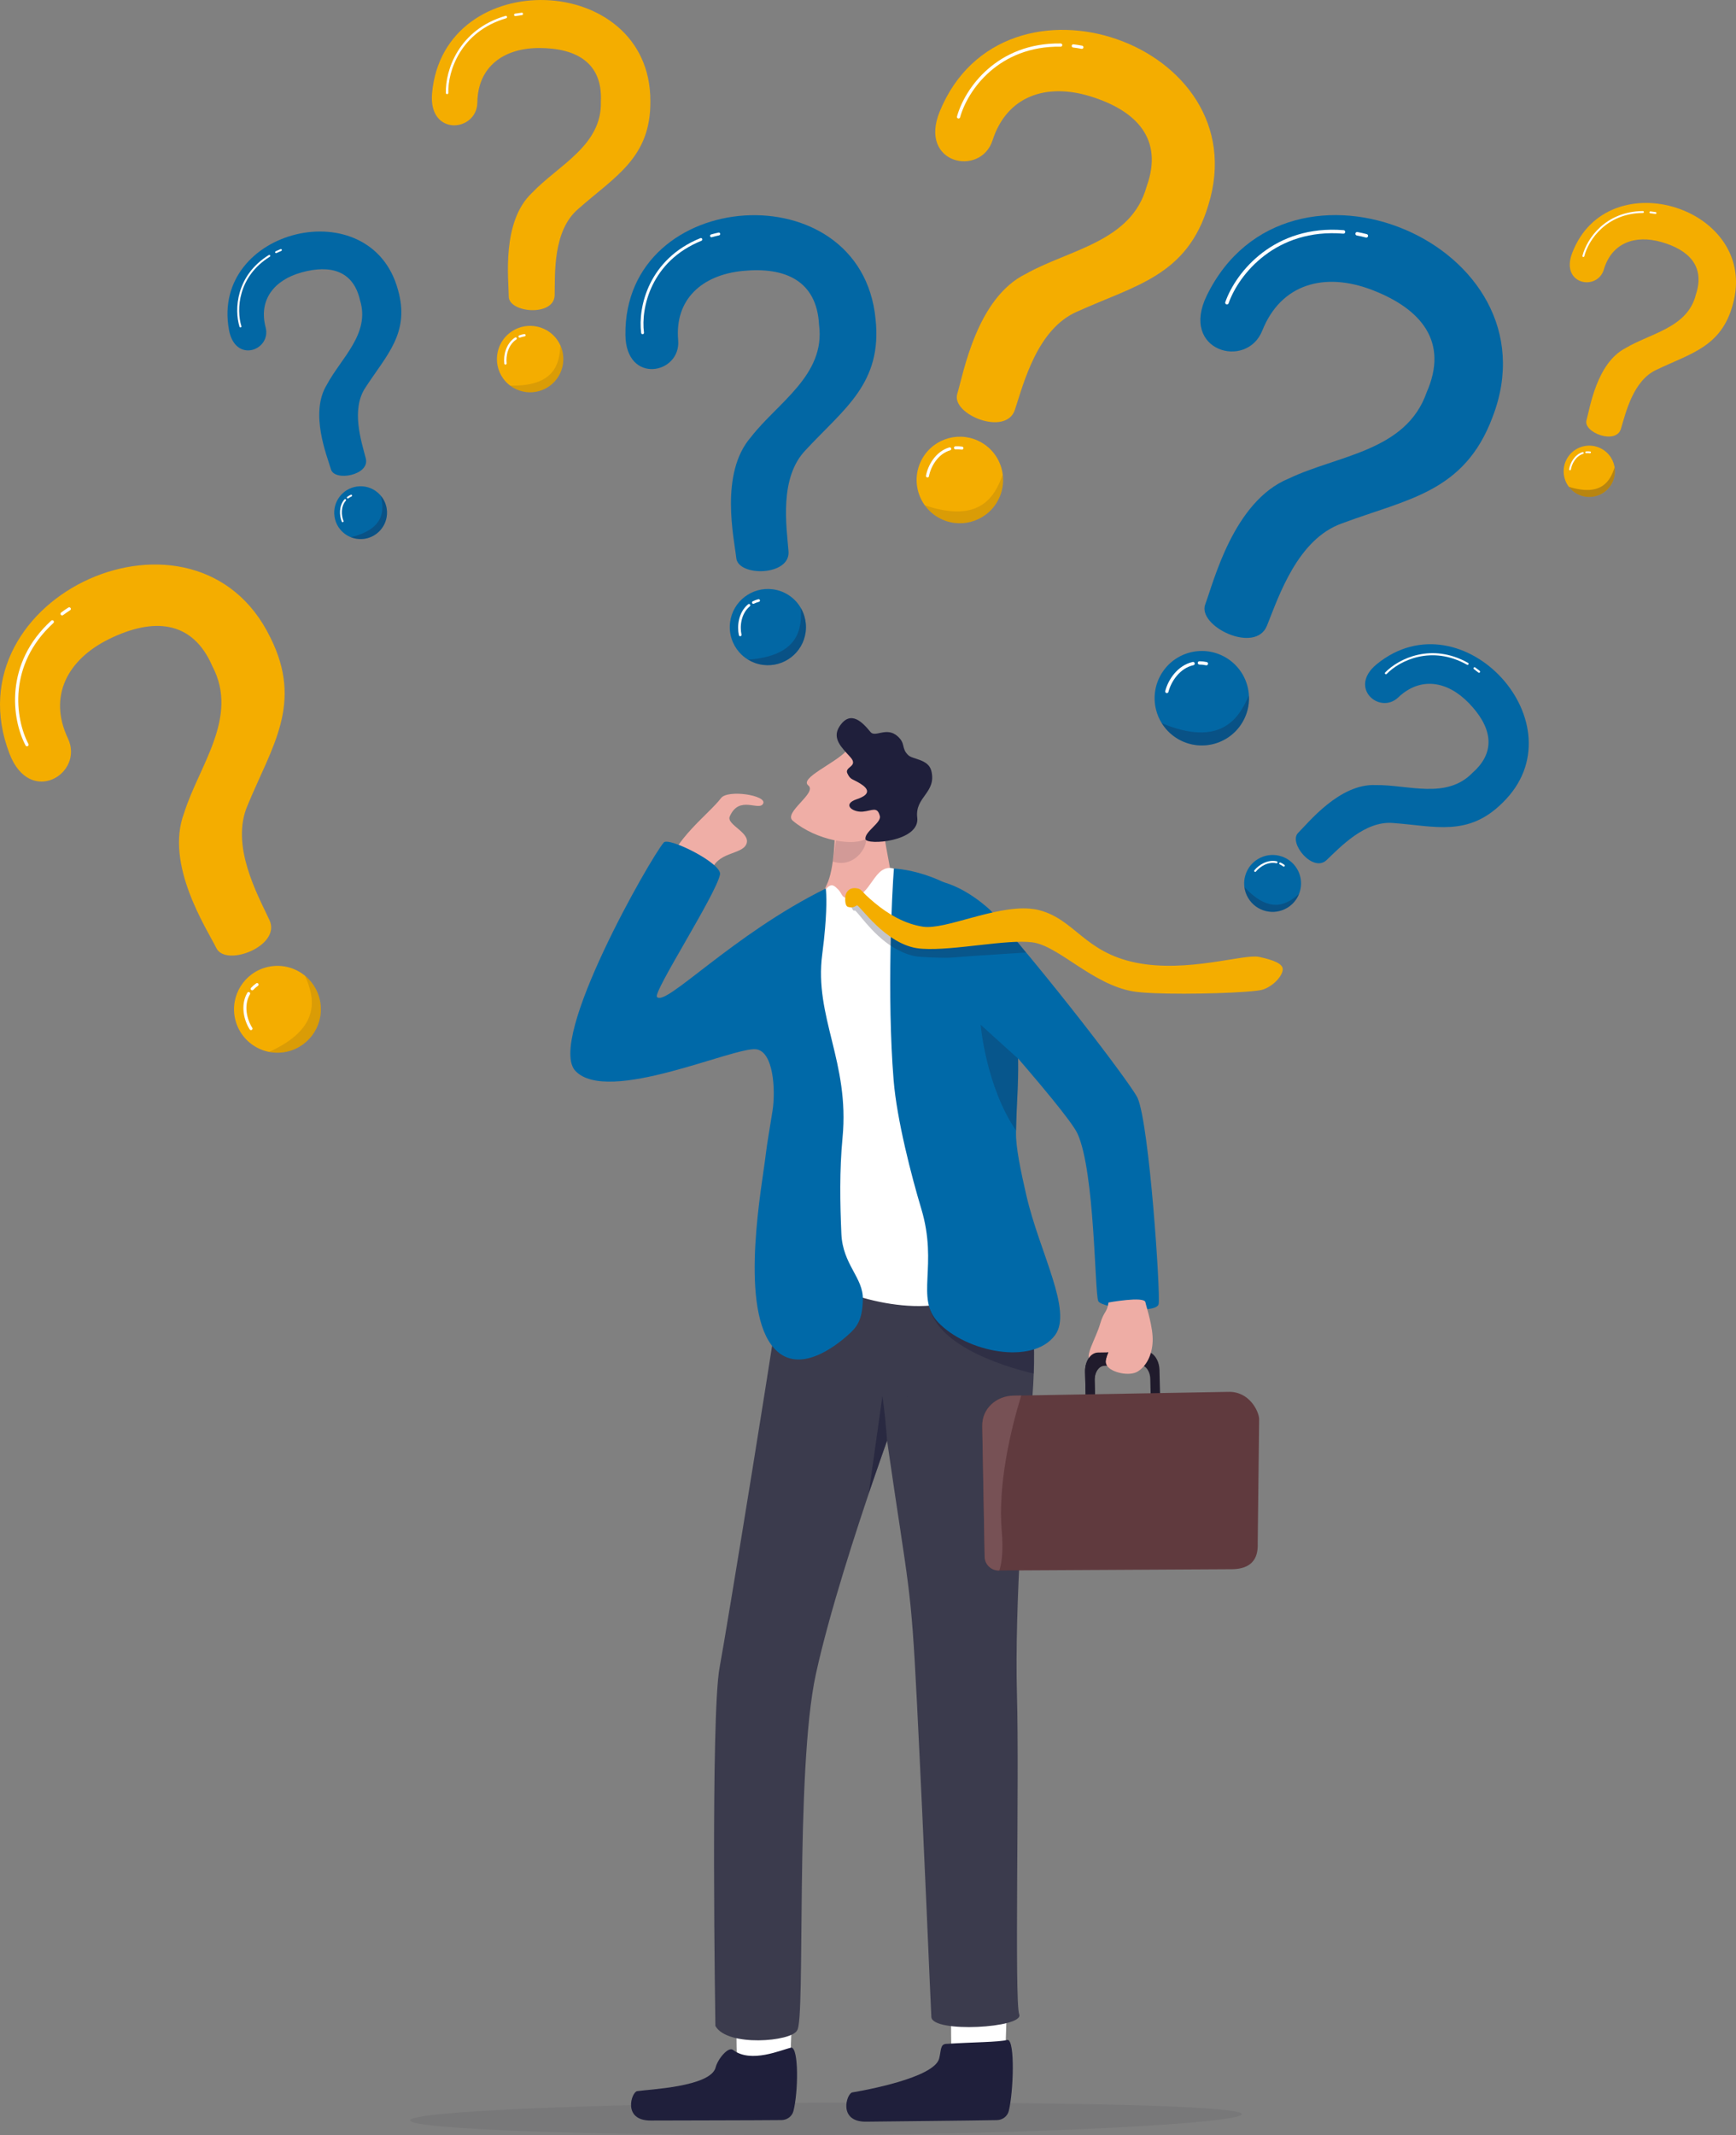 <?xml version="1.0" encoding="UTF-8"?><svg id="Livello_2" xmlns="http://www.w3.org/2000/svg" viewBox="0 0 1315.92 1617.57"><rect x="0" y="0" width="1315.92" height="1617.57" fill="#808080" stroke="none"/><defs><style>.cls-1{opacity:.14;}.cls-1,.cls-2,.cls-3,.cls-4,.cls-5,.cls-6{fill:#1f1f3b;}.cls-7{fill:#fff;}.cls-8{stroke-width:2.43px;}.cls-8,.cls-9,.cls-10,.cls-11,.cls-12,.cls-13,.cls-14,.cls-15,.cls-16,.cls-17,.cls-18,.cls-19,.cls-20,.cls-21,.cls-22,.cls-23{fill:none;stroke:#fff;stroke-linecap:round;stroke-linejoin:round;}.cls-9{stroke-width:2.29px;}.cls-24{fill:#201b2c;}.cls-10{stroke-width:1.5px;}.cls-11{stroke-width:2.44px;}.cls-25{opacity:.12;}.cls-25,.cls-26,.cls-27{fill:#1f1f39;}.cls-12{stroke-width:2.65px;}.cls-28{fill:#0267a4;}.cls-3{opacity:.43;}.cls-13{stroke-width:1.48px;}.cls-14{stroke-width:1.87px;}.cls-29{fill:#f4ad00;}.cls-4{opacity:.46;}.cls-5{opacity:.25;}.cls-15{stroke-width:1.6px;}.cls-30{fill:#603a3e;}.cls-31{fill:#efaea6;}.cls-32{fill:#775155;}.cls-16{stroke-width:1.4px;}.cls-17{stroke-width:1.76px;}.cls-18{stroke-width:2.01px;}.cls-33{fill:#3b3b4d;}.cls-34{fill:#eeada5;}.cls-19{stroke-width:2.29px;}.cls-20{stroke-width:2.5px;}.cls-21{stroke-width:2.14px;}.cls-35{fill:#0069a8;}.cls-22{stroke-width:1.44px;}.cls-36{fill:#32323f;opacity:.1;}.cls-23{stroke-width:1.36px;}.cls-26{opacity:.26;}.cls-27{opacity:.28;}.cls-6{opacity:.62;}</style></defs><g id="Layer_1"><g><g><g><path class="cls-29" d="M1221.72,366.43c-5.18,9.41-17,12.83-26.4,7.66-2.47-1.36-4.53-3.18-6.13-5.3-1.2-1.59-2.14-3.35-2.8-5.2-1.8-5.06-1.51-10.83,1.28-15.9,5.18-9.41,17-12.83,26.4-7.66,6.1,3.36,9.69,9.51,10.04,15.98,.05,.88,.04,1.77-.04,2.65-.22,2.65-.98,5.29-2.35,7.77Z"/><path class="cls-27" d="M1221.72,366.43c-5.18,9.41-17,12.83-26.4,7.66-2.47-1.36-4.53-3.18-6.13-5.3,24.98,7.79,31.48-4.74,34.68-14.59,.11,.6,.19,1.2,.24,1.82,.05,.88,.04,1.77-.04,2.65-.22,2.65-.98,5.29-2.35,7.77Z"/><g><path class="cls-23" d="M1202.38,342.67c.91-.08,1.87-.07,2.89,.06"/><path class="cls-23" d="M1190.1,355.58c.71-4.45,3.86-10.53,9.71-12.4"/></g></g><g><path class="cls-29" d="M1228.68,324.93c-3.69,12.22-28.68,2.75-26.09-6.53,2.6-9.28,7.67-43.3,29.57-54.65,19.12-11.38,47.08-15.44,53.32-40.5,7.19-21.41-5.23-33.94-26.13-39.88-20.24-5.75-37.68,.83-43.59,20.76-4.94,16.65-33.16,11.53-24.05-12.35,27.02-70.86,142.55-33.92,121.72,39.17-8.73,31.99-31.9,36.75-57.75,49.19-17.79,8.14-23.3,32.57-27,44.79Z"/><path class="cls-22" d="M1251.05,160.88c1.26,.12,2.53,.29,3.84,.5"/><path class="cls-22" d="M1200.23,193.99c3.17-12.62,17.02-33.1,45.14-33.37"/></g></g><path class="cls-36" d="M941.2,1601.71c.03,6.76-148.67,15.17-320.02,15.81-171.36,.64-310.29-4.32-310.32-11.08-.03-6.76,138.87-12.76,310.23-13.4,171.36-.64,320.09,1.91,320.12,8.67Z"/><g><path class="cls-31" d="M642.99,699.91l35.36-6.04c1.95-15.65-7.67-51.92-8.69-66.22-1.13-15.69-22.4-30.24-22.4-30.24l-14.9,31.12,.45,2.79s-.17,27.3-6.21,39.13c-3.46,6.76-2.9,17.35-11.53,27.36-6.46,7.49,27.92,2.1,27.92,2.1Z"/><path class="cls-1" d="M636.25,620.42l5.03-1.89s11.36,10.06,14.34,14.18c4.35,6.01-6.86,25.85-24.38,20l5.01-32.29Z"/><g><path class="cls-31" d="M641.53,568.94c-9.02,9.69-35.79,20.62-28.8,26.17s-19.07,20.45-11.84,26.63c17.52,14.97,47.2,20.07,56.39,13.21,9.19-6.86,27.09-32.24,27.09-32.24l-42.84-33.78Z"/><path class="cls-2" d="M652.21,593.72c-6.2-3.86-7.43-2.66-9.89-7.77-2.46-5.11,8.74-5.12,2.3-12.28-6.44-7.16-14.22-14.12-8.3-23.26,8.57-13.23,17.94-2.61,23.54,4.19,3.6,4.38,12.1-4.21,20.42,3.1,6.53,5.74,2.61,9.08,8.21,14.46,3.38,3.25,15.25,2.91,17.48,11.87,4.12,16.62-12.59,19.64-10.68,35.39,2.23,18.37-38.58,21.15-39.27,16.32-.8-5.63,12.23-12.41,10.93-17.48-1.96-7.65-5.87-3.94-13.03-3.34-7.65,.64-15.94-5.57-4.44-9.43,11.5-3.86,8.33-8.27,2.72-11.77Z"/></g><path class="cls-7" d="M559.06,1565.66c-1.55-15.34-.4-54.2-.4-54.2l42.38-1.48-2.28,58.36-28.01,18.56-11.69-21.23Z"/><path class="cls-2" d="M555.63,1553.05c-3.57-2.73-11.53,6.86-13.18,13.3-3.76,14.75-51.04,16.62-59.47,17.95-4.35,.69-11.35,22.36,10.28,22.27,18.71-.08,78.65-.13,99.12-.34,4.28-.04,8.02-2.84,9.05-6.83,3.68-14.24,4.13-47.65-1.58-48.11-7.7,1.72-30.61,12.18-44.24,1.76Z"/><path class="cls-7" d="M721.91,1565.92c-1.64-15.33-.71-54.2-.71-54.2l42.38-1.71-1.94,58.37-27.91,18.71-11.82-21.17Z"/><path class="cls-2" d="M717.24,1548.49c-4.56,.29-3.73,4.56-5.32,11.01-3.62,14.78-57.44,24.36-65.85,25.76-4.34,.72-11.15,22.46,10.49,22.18,18.71-.24,78.64-.79,99.11-1.18,4.28-.08,8-2.9,8.99-6.9,3.55-14.27,4.88-53.45-.84-53.87-7.68,1.79-25.82,1.66-46.59,3Z"/><path class="cls-33" d="M782.56,1058.73c-.54,6.94-1.25,14.48-2.23,22.75-3.65,30.99-11.35,135.53-9.47,201.93,1.88,66.08-2.01,232.58,1.73,242.79,3.74,10.22-65.88,14.27-66.6,1.96-.72-12.31-5.35-127.96-11-239.62-4.59-90.66-5.91-81.57-22.57-197.02v.02c-.2,.53-4.26,11.78-10.17,29.08-12.65,36.94-33.77,101.48-43.9,148.2-15.79,72.9-7.55,262.91-14.16,269.46-3.99,8.49-53.01,12.72-61.91-3.38,0,0-3.77-234.98,3.23-271.78,4.75-25.02,44.82-270.25,53.77-336.13,0,0,176.52-38.49,181.93,21.81,.74,8.25,.96,15.53,.86,22.47-.14,9.36,.38,18.04,.89,27.55,.83,15.54,1.64,33.3-.4,59.91Z"/><path class="cls-4" d="M687.95,1058.38s-.01,.04-.02,.09c-.32-.2-.45-.3-.49-.33,.09,.01,.52,.24,.52,.24Z"/><path class="cls-6" d="M672.41,1091.52v.02c-.2,.53-7.96,22.38-13.87,39.68l10.32-73.41s1.87,10.61,3.55,33.71Z"/><path class="cls-3" d="M783.59,1040.62c-1.46-.32-69.5-14.83-78.7-48.9,0,0,59.15,5.08,78.07,7.11,.83,15.54,1.22,32.99,.63,41.79Z"/><path class="cls-7" d="M677.58,658.06c-15.29-4.15-16.78,21.12-32.2,22.34-8.14,.64-6.34-2.9-10.18-6.65-2.37-2.31-4.59-4.9-8.33-1.06-76.08,78.07,3.14,274.91-6.54,288.64-7.92,11.23,56.47,35.75,96.91,25.89,55.46-13.53,52.09-73.75,50.48-85.26-1.61-11.5-37.33-207.02-37.33-207.02,0,0-28.09-14.86-52.8-36.87Z"/><path class="cls-35" d="M677.37,818.28c2.41,30.02,13.67,73.26,20.94,97.39,13.09,43.46-4.8,67.58,12.88,86.21,21.34,22.48,71.34,32.64,88.49,9.77,13.71-18.28-11.7-62.79-21.57-105.54h-.01c-4.51-19.51-8.14-37.15-7.94-47.88,.01-.58,.02-1.15,.04-1.7,.05-2.63,.11-5.06,.2-7.35,.09-2.78,.17-5.33,.27-7.73,.19-4.25,.37-8.01,.54-11.65,.4-8.4,.69-16.13,.53-27.72-.01-.99-.02-2-.05-3.04-.14-6.53-.41-14.25-.85-23.86-1.42-29.29-9.79-69.35-23.09-83.21-31.64-32.97-70.16-33.91-70.16-33.91-1.43,18.04-5.35,96.35-.22,160.22Z"/><path class="cls-5" d="M743.34,776.37s3.99,46.76,26.86,80.16c.05-2.63,.11-5.06,.2-7.35,.09-2.78,.17-5.33,.27-7.73,.19-4.25,.37-8.01,.54-11.65,.4-8.4,.69-16.13,.53-27.72l-28.41-25.71Z"/><g><path class="cls-35" d="M751.3,690.17c58.96,68.55,107.67,134.1,111.01,141.68,8.95,20.28,17.45,148.3,15.96,156.15-1.5,7.86-43.45,3.06-45.78-2.29-2.73-6.28-2.49-97.55-15.67-126.73-8.22-18.21-103.72-123.04-113.7-135.18-9.98-12.15-12.29-60.72,8.85-56.22,21.14,4.5,39.33,22.6,39.33,22.6Z"/><g><path class="cls-24" d="M879.33,1055.44l-.22-8.92-.19-8.49c-.13-5.97-2.83-11.02-6.55-13.09h-.01c-1.21-.69-2.51-1.04-3.9-1.01l-28.31,.68h-.33s-.5,.01-.5,.01h-.01s-.21,0-.21,0l-6.83,.17c-2.69,.07-5.12,1.61-6.86,4.11-1.65,2.33-2.71,5.48-2.89,9-.02,.45-.03,.91-.02,1.38l.2,8.22,.21,8.92,.11,5.1,7.12-.17v-.09s-.12-4.97-.12-4.97l-.21-8.93-.05-1.69v-.09c0-.28-.01-.55,0-.82,.19-5.51,3.34-9.89,7.3-9.99l2.09-.05,24.97-.59c1.06-.02,2.07,.26,2.99,.81h.01c2.73,1.57,4.7,5.33,4.81,9.74l.05,1.95,.21,8.93,.11,4.78,7.12-.17-.12-4.74Z"/><path class="cls-34" d="M840.27,986.8c-1.22,8.24-3.39,5.98-6.48,16.59-3.09,10.61-12.36,25.29-6.88,27.03,5.48,1.74,9.83-4.62,12.54-5.87,2.71-1.26-3.52,4.92-.33,10.11s16.98,8.36,23.33,4.4c6.34-3.96,10.83-12.09,11.28-22.72,.46-10.63-4.51-25.13-5.5-29.8-.99-4.67-27.96,.27-27.96,.27Z"/><path class="cls-24" d="M839.32,1024.61h-.01s-.21,0-.21,0l-6.84,.1c-2.7,.06-5.13,1.61-6.88,4.12h0c-1.65,2.36-2.72,5.53-2.87,9.06-.02,.45-.03,.91-.02,1.38l.2,8.22,.21,8.92,.12,5.01,7.11-.16-.12-4.97-.21-8.93-.03-1.69v-.09c0-.28-.01-.55,0-.82,.15-5.53,3.31-9.99,7.29-10.08l1.16-4.25v-.04s.89-3.27,.89-3.27v-.04s.03-.01,.03-.01v-.02s.67-2.46,.67-2.46h-.5Z"/><path class="cls-30" d="M744.56,1080.44l1.81,98.98c.11,5.86,4.95,10.54,10.82,10.43h.32s176.45-.97,176.45-.97c19.91-.36,19.52-14.42,19.41-20.28l1.09-93.42c-.11-5.87-7.47-21.18-23.39-20.67l-156.98,2.77-5.89,.1c-12.96,.24-23.88,9.78-23.63,23.06Z"/><path class="cls-32" d="M744.56,1080.44l1.81,98.98c.11,5.86,4.95,10.54,10.82,10.43h.32c1.93-5.9,3.07-15.17,1.83-29.77-2.99-35.29,6.44-75.52,14.75-102.8l-5.89,.1c-12.96,.24-23.88,9.78-23.63,23.06Z"/></g></g><g><path class="cls-26" d="M642.31,684.43c1.48,.45,2.38,1.78,3.09,3.03,.88,1.55,1.45,2.96,2.42,2.36,1.35-.77,12.6,17.74,29.25,27.88,5.34,3.25,12.5,6.43,18.8,7.05,2.42,.24,19.06,1.32,25.87,.7,11.32-1.05,55.96-3.78,55.96-3.78,0,0-19.11-23.8-21.73-25.94-10.43,2.8-40.3,10.08-48.35,11.31-4.03,.63-7.58,.82-10.51,.38-1.33-.2-2.64-.46-3.93-.74-5.7-1.29-11.05-3.41-15.99-6-9.39-4.91-17.32-11.51-23.39-17.25-3.33-3.16-3.63-4.55-7.73-5.2-.04-.01-.08-.01-.11-.02-1.77,2.58-5.43,5.7-3.64,6.23Z"/><path class="cls-29" d="M972.32,734.85c-.49,4.57-6.58,11.92-14.86,14.83-1.85,.65-6.92,1.25-13.86,1.74-24,1.71-70.51,2.21-85.11-.38-15.17-2.71-29.03-11.14-41.57-19.31-12.84-8.38-24.3-16.47-34.34-17.79-19.2-2.53-59.52,6.4-83.19,4.88-.78-.05-1.54-.1-2.29-.18-25.96-2.57-45.84-33.77-47.6-32.69-1.23,.74-2.4,1.48-4.1,1.52-.74,.02-1.59-.09-2.59-.39-2.27-.67-2.28-5.3-2.01-7.89,.27-2.6,2.28-6.74,7.78-6.29,4.14,.34,4.41,2.05,7.74,5.19,8.15,7.71,19.64,16.95,33.53,21.61,3.14,1.05,6.41,1.87,9.79,2.39,16.75,2.55,54.16-15.96,81.04-13.67,2.49,.2,4.88,.59,7.16,1.18,26.94,7.07,34.18,31.81,73.17,39.74,38.99,7.92,81.92-6.86,93.41-4.37,11.5,2.48,18.4,5.32,17.92,9.89Z"/></g><path class="cls-31" d="M505.15,659.22c5.55-23.44,32.38-42.57,41.4-54.56,5.06-6.72,34.92-2.12,31.96,4.11-2.96,6.23-18.2-6.79-25.36,9.84-2.69,6.26,16.16,12.25,12.64,20.82-3.52,8.57-23.07,5.43-26.96,21.84-3.89,16.41-33.68-2.04-33.68-2.04Z"/><path class="cls-35" d="M654.07,984.55c-.35,15.89-4.74,21-10.77,26.45-10.82,9.78-37.55,29.98-55.66,11.42-1.02-1.05-1.96-2.16-2.86-3.37-24.3-32.59-6.81-122.53-4.31-144.49,1.02-8.86,3.24-20.8,5.15-33.18,2.35-15.39,.79-44.57-12.36-46.4-16.49-2.29-112.25,42.15-136.99,16.49-22.35-23.17,56.93-161.79,66.89-173.19,3.74-4.28,44.3,15.82,42.61,24.28-3.03,15.17-50.72,88.81-47.8,92.7,6.07,8.09,57.42-47.34,127.99-82.09,0,0,.38,2.59,.42,8.44,.05,4.84-.14,11.91-.96,21.6-.47,5.66-1.16,12.23-2.15,19.77-6.22,47.59,20.89,81.45,15.39,139.02-2.37,24.83-1.89,49.86-.88,72.79,1.05,23.48,16.66,33.08,16.3,49.77Z"/></g><g><g><path class="cls-28" d="M940.66,549.01c-11.06,16.38-33.3,20.69-49.68,9.63-4.31-2.91-7.78-6.59-10.36-10.74-1.94-3.11-3.37-6.49-4.27-10-2.46-9.57-.96-20.11,5-28.94,11.06-16.38,33.3-20.69,49.68-9.63,10.62,7.17,16.17,19.05,15.73,30.98-.06,1.62-.23,3.24-.51,4.85-.84,4.82-2.69,9.53-5.6,13.85Z"/><path class="cls-27" d="M940.66,549.01c-11.06,16.38-33.3,20.69-49.68,9.63-4.31-2.91-7.78-6.59-10.36-10.74,44.49,18.45,58.51-3.44,66.01-20.96,.1,1.11,.14,2.24,.13,3.37-.06,1.62-.23,3.24-.51,4.85-.84,4.82-2.69,9.53-5.6,13.85Z"/><g><path class="cls-20" d="M909.18,502.23c1.68,0,3.45,.19,5.29,.59"/><path class="cls-20" d="M884.5,523.86c2.03-8.03,8.83-18.65,19.86-21.11"/></g></g><g><path class="cls-28" d="M960.35,474.1c-8.81,21.78-53.03,.26-46.73-16.32,6.31-16.58,21.28-78.09,63.32-95.24,36.96-17.68,88.89-20.45,104.51-65.35,16.76-38.05-3.93-63.1-41.25-77.47-36.15-13.92-69.21-4.76-83.38,30.79-11.84,29.7-62.72,15.61-42.03-26.66,61.36-125.39,266.97-38.39,216.6,92.11-21.33,57.18-64.6,62.05-114.07,80.54-33.96,11.94-48.15,55.81-56.96,77.59Z"/><path class="cls-12" d="M1028.74,177.11c2.28,.43,4.6,.95,6.95,1.56"/><path class="cls-12" d="M930.05,229.33c7.93-22.61,36.72-57.84,88.32-53.63"/></g></g><g><g><path class="cls-29" d="M242.37,757.24c4.1,17.7-6.92,35.38-24.63,39.48-4.66,1.08-9.31,1.11-13.72,.25-3.31-.65-6.48-1.8-9.41-3.39-7.98-4.34-14.14-11.94-16.36-21.49-4.1-17.7,6.92-35.38,24.63-39.48,11.48-2.66,22.95,1.04,30.71,8.8,1.06,1.05,2.04,2.18,2.95,3.38,2.72,3.58,4.74,7.78,5.82,12.44Z"/><path class="cls-25" d="M242.37,757.24c4.1,17.7-6.92,35.38-24.63,39.48-4.66,1.08-9.31,1.11-13.72,.25,40.29-18.41,34.33-41.55,27.23-57.58,.81,.63,1.6,1.31,2.35,2.02,1.06,1.05,2.04,2.18,2.95,3.38,2.72,3.58,4.74,7.78,5.82,12.44Z"/><g><path class="cls-9" d="M191.15,749.15c1.06-1.13,2.28-2.2,3.71-3.2"/><path class="cls-9" d="M190.26,779.31c-4.13-6.4-7.03-17.63-1.78-26.6"/></g></g><g><path class="cls-29" d="M204.26,697.08c9.15,19.57-33.04,35.88-40.25,21.25-7.22-14.63-39.26-63.24-24.48-102.28,11.24-35.96,41.89-72.67,21.44-111.3-15.13-35.11-44.95-36.87-78-20.74-32.01,15.62-46.55,43.63-31.48,75.43,12.59,26.57-28.77,52.01-44.28,11.61-46.01-119.84,141.33-203.83,197.67-88.18,25.15,50.18,1.33,82.36-17.2,127.26-13.22,30.35,7.43,67.38,16.58,86.95Z"/><path class="cls-11" d="M47.08,465.03c1.72-1.27,3.52-2.5,5.4-3.71"/><path class="cls-11" d="M20.45,564.19c-10.26-19.5-15.95-60.95,19.19-93.06"/></g></g><g><g><path class="cls-28" d="M610.71,478.79c-2.03,15.82-16.51,27-32.33,24.96-4.16-.53-8-1.93-11.37-3.98-2.53-1.54-4.78-3.46-6.7-5.66-5.24-6.01-7.99-14.15-6.89-22.68,2.03-15.82,16.51-27,32.33-24.97,10.26,1.32,18.57,7.87,22.58,16.63,.55,1.19,1.01,2.42,1.39,3.68,1.14,3.78,1.52,7.85,.99,12.02Z"/><path class="cls-27" d="M610.71,478.79c-2.03,15.82-16.51,27-32.33,24.96-4.16-.53-8-1.93-11.37-3.98,38.77-2.84,40.94-23.7,39.99-39.06,.47,.77,.91,1.56,1.32,2.38,.55,1.19,1.01,2.42,1.39,3.68,1.14,3.78,1.52,7.85,.99,12.02Z"/><g><path class="cls-18" d="M571.03,456.47c1.21-.61,2.55-1.12,4.03-1.5"/><path class="cls-18" d="M561.09,481.02c-1.45-6.53-.4-16.66,6.66-22.43"/></g></g><g><path class="cls-28" d="M597.72,417.63c1.55,18.9-38.14,19.43-39.61,5.19-1.47-14.24-12.98-64.03,11.1-91.64,20.23-26.15,56.67-47,51.65-85.03-1.72-33.52-25.72-44.07-57.85-40.89-31.12,3.08-51.63,21.68-48.95,52.45,2.24,25.71-39.56,34.01-39.98-3.97-1.25-112.67,178.57-124.54,189.59-12.16,5.36,48.97-24.07,68.18-53.03,99.46-20.15,20.93-14.47,57.71-12.92,76.61Z"/><path class="cls-21" d="M539.29,178.67c1.8-.52,3.66-.98,5.58-1.4"/><path class="cls-21" d="M487.08,252.13c-2.49-19.18,5.49-55.03,44.22-70.71"/></g></g><g><g><path class="cls-29" d="M755.92,380.13c-9.1,15.65-29.17,20.95-44.81,11.85-4.12-2.39-7.52-5.55-10.13-9.18-1.96-2.73-3.48-5.73-4.51-8.88-2.84-8.59-2.12-18.32,2.79-26.76,9.1-15.65,29.17-20.95,44.81-11.85,10.15,5.9,15.95,16.42,16.28,27.35,.05,1.49,0,2.98-.17,4.47-.47,4.45-1.87,8.88-4.27,13Z"/><path class="cls-25" d="M755.92,380.13c-9.1,15.65-29.17,20.95-44.81,11.85-4.12-2.39-7.52-5.55-10.13-9.18,41.8,14.13,53.27-6.73,59.05-23.21,.16,1.01,.27,2.04,.33,3.07,.05,1.49,0,2.98-.17,4.47-.47,4.45-1.87,8.88-4.27,13Z"/><g><path class="cls-19" d="M724.27,339.3c1.54-.1,3.16-.04,4.87,.21"/><path class="cls-19" d="M703.05,360.59c1.37-7.47,6.93-17.59,16.86-20.51"/></g></g><g><path class="cls-29" d="M769.32,310.46c-6.71,20.45-48.46,3.5-43.71-12.04,4.75-15.54,14.66-72.68,52.03-90.94,32.69-18.43,79.99-24.15,91.51-66.15,12.98-35.81-7.47-57.43-42.46-68.28-33.9-10.51-63.55-.1-74.32,33.26-8.99,27.87-56.37,18.12-40.06-21.79,48.38-118.37,241.66-51.49,203.63,70.89-15.99,53.58-55.24,60.68-99.32,80.62-30.31,13-40.58,53.97-47.3,74.42Z"/><path class="cls-8" d="M813.59,34.8c2.11,.25,4.26,.58,6.45,1"/><path class="cls-8" d="M726.59,88.59c5.86-21.15,30.01-55.13,77.43-54.45"/></g></g><g><g><path class="cls-29" d="M426.36,277.74c-3.14,13.54-16.67,21.97-30.21,18.83-3.56-.83-6.77-2.37-9.51-4.45-2.06-1.56-3.85-3.42-5.32-5.49-4.02-5.67-5.7-12.97-4-20.27,3.14-13.54,16.67-21.97,30.21-18.83,8.78,2.04,15.42,8.44,18.13,16.39,.37,1.08,.67,2.19,.89,3.32,.66,3.37,.64,6.94-.19,10.51Z"/><path class="cls-25" d="M426.36,277.74c-3.14,13.54-16.67,21.97-30.21,18.83-3.56-.83-6.77-2.37-9.51-4.45,33.87,.92,37.57-16.99,38.09-30.38,.34,.71,.66,1.43,.94,2.18,.37,1.08,.67,2.19,.89,3.32,.66,3.37,.64,6.94-.19,10.51Z"/><g><path class="cls-17" d="M393.9,254.93c1.11-.42,2.31-.75,3.62-.95"/><path class="cls-17" d="M383.14,275.35c-.69-5.79,1.11-14.48,7.73-18.87"/></g></g><g><path class="cls-29" d="M420.44,223.58c-.3,16.53-34.77,13.52-34.8,1.05s-5.68-56.66,17.62-78.5c19.83-20.91,53.24-35.81,52.2-69.24,1.43-29.21-18.46-40.46-46.6-40.51-27.25-.05-46.67,14.3-47.02,41.21-.3,22.49-37.27,26.04-34.32-6.93,8.74-97.81,165.71-92.43,165.47,5.98,.38,42.94-26.82,57.02-54.66,81.63-19.3,16.4-17.58,48.78-17.89,65.31Z"/><path class="cls-14" d="M390.6,11.26c1.61-.29,3.26-.53,4.96-.73"/><path class="cls-14" d="M338.91,70.41c-.48-16.85,9.56-47.24,44.51-57.47"/></g></g><g><g><path class="cls-28" d="M293.34,387.56c.47,11.04-8.1,20.37-19.14,20.85-2.9,.12-5.69-.38-8.23-1.38-1.91-.76-3.67-1.8-5.24-3.08-4.29-3.48-7.12-8.72-7.37-14.67-.47-11.04,8.1-20.38,19.14-20.85,7.16-.31,13.6,3.19,17.37,8.7,.51,.75,.98,1.53,1.39,2.35,1.22,2.44,1.96,5.18,2.09,8.09Z"/><path class="cls-27" d="M293.34,387.56c.47,11.04-8.1,20.37-19.14,20.85-2.9,.12-5.69-.38-8.23-1.38,26.14-6.5,25.17-21,22.71-31.37,.41,.47,.81,.96,1.18,1.47,.51,.75,.98,1.53,1.39,2.35,1.22,2.44,1.96,5.18,2.09,8.09Z"/><g><path class="cls-16" d="M263.62,376.99c.76-.56,1.61-1.06,2.57-1.5"/><path class="cls-16" d="M259.72,394.92c-1.76-4.29-2.23-11.33,1.91-16.1"/></g></g><g><path class="cls-28" d="M277.28,347.33c3.28,12.72-23.76,17.75-26.44,8.2-2.68-9.55-16.4-42.19-3.2-63.88,10.74-20.24,33.17-38.75,25.27-64.14-5.12-22.68-22.75-27.07-44.31-21.12-20.88,5.76-32.71,20.87-27.26,41.57,4.55,17.29-23.01,27.87-27.77,1.99-14.1-76.78,107.28-106.04,128.03-30.6,9.42,32.81-8.42,49.38-24.51,74.15-11.3,16.66-3.09,41.11,.19,53.83Z"/><path class="cls-13" d="M209.28,191.04c1.17-.56,2.38-1.1,3.64-1.61"/><path class="cls-13" d="M182.27,247.34c-3.95-12.8-2.72-38.22,21.88-53.48"/></g></g><g><g><path class="cls-28" d="M975.85,687.73c-10.18,6.18-23.44,2.94-29.62-7.24-1.63-2.68-2.6-5.57-2.97-8.49-.28-2.19-.21-4.4,.18-6.55,1.06-5.86,4.54-11.25,10.03-14.58,10.18-6.18,23.44-2.94,29.62,7.24,4.01,6.6,4.05,14.5,.81,20.92-.44,.87-.94,1.72-1.5,2.53-1.67,2.42-3.87,4.54-6.55,6.17Z"/><path class="cls-27" d="M975.85,687.73c-10.18,6.18-23.44,2.94-29.62-7.24-1.63-2.68-2.6-5.57-2.97-8.49,19.71,21.31,32.9,12.86,41.42,5.15-.23,.63-.49,1.26-.78,1.88-.44,.87-.94,1.72-1.5,2.53-1.67,2.42-3.87,4.54-6.55,6.17Z"/><g><path class="cls-10" d="M970.39,654.19c.92,.42,1.84,.97,2.75,1.65"/><path class="cls-10" d="M951.44,659.82c3.14-3.88,9.53-7.99,16.19-6.55"/></g></g><g><path class="cls-28" d="M1005.49,651.68c-10.31,9.71-29.1-13.21-21.47-20.7,7.63-7.49,31.32-37.39,58.65-36.19,24.69-.37,53.82,11.19,73.68-9.45,18.76-16.61,13.74-35.53-3.07-52.8-16.28-16.73-36.69-20.04-53.4-4.15-13.96,13.28-38.27-7.25-16.3-25.18,65.17-53.19,155.83,46.22,95.38,104.98-26.08,25.93-51,17.7-82.74,15.36-21.6-2.01-40.42,18.43-50.73,28.13Z"/><path class="cls-15" d="M1117.74,506.3c1.14,.81,2.28,1.68,3.41,2.6"/><path class="cls-15" d="M1050.56,510.04c10.03-10.38,34.67-22.42,61.86-7.12"/></g></g></g></g></svg>